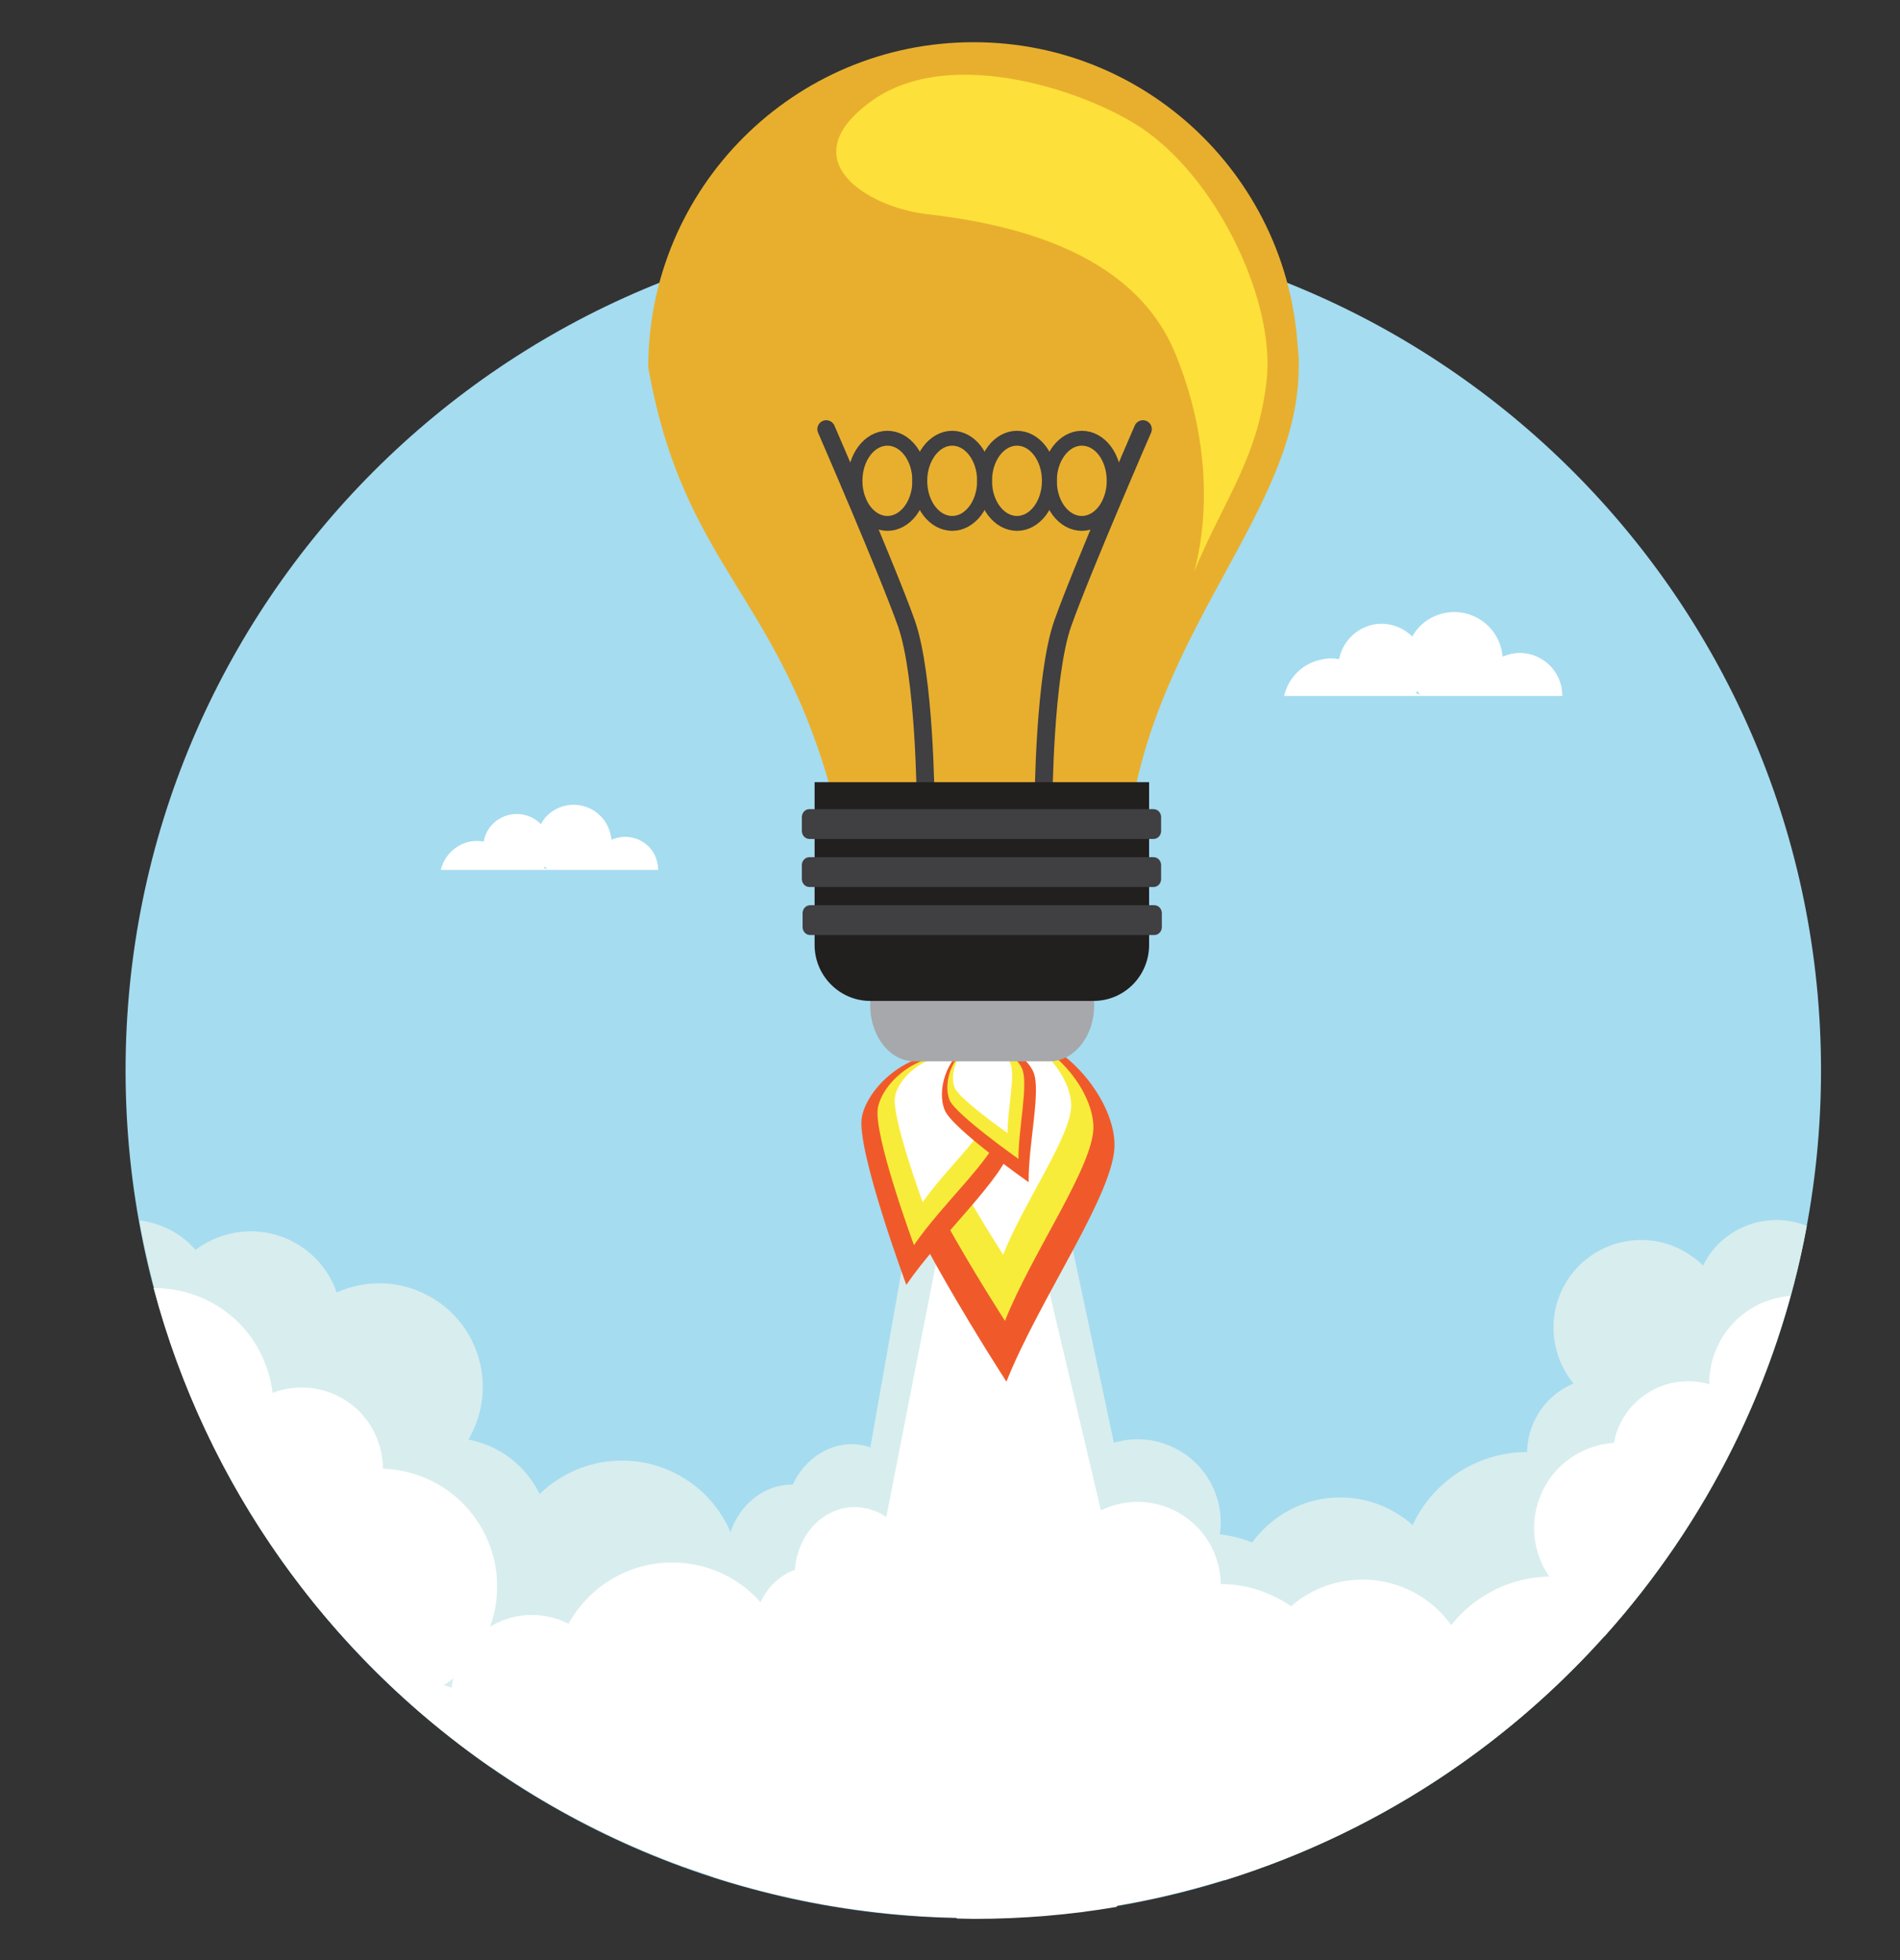 <?xml version="1.0" encoding="UTF-8"?> <!-- Generator: Adobe Illustrator 25.0.1, SVG Export Plug-In . SVG Version: 6.00 Build 0) --> <svg xmlns="http://www.w3.org/2000/svg" xmlns:xlink="http://www.w3.org/1999/xlink" id="Capa_1" x="0px" y="0px" viewBox="0 0 522 538.5" style="enable-background:new 0 0 522 538.5;" xml:space="preserve"><rect x="0" y="0" width="522" height="538.5" fill="#333333" stroke="none"/> <style type="text/css"> ._x005B_Por_x0020_defecto_x005D_{fill:#FFFFFF;stroke:#221F1F;stroke-miterlimit:10;} .Esquinas_x0020_redondeadas_x0020_2_x0020_pt_x002E_{fill:#FFFFFF;stroke:#221F1F;stroke-miterlimit:10;} .Reflejo_x0020_vivo_x0020_X{fill:none;} .Bisel_x0020_suave{fill:url(#SVGID_1_);} .Atardecer{fill:#FFFFFF;} .Pompadour_GS{fill-rule:evenodd;clip-rule:evenodd;fill:#45ACE1;} .st0{fill:#FFFFFF;stroke:#221F1F;stroke-miterlimit:10;} .st1{fill:#A5DCF0;} .st2{fill:#D8EDEE;} .st3{fill:#FFFFFF;} .st4{fill:#F05A2A;} .st5{fill:#F8EC3A;} .st6{fill:#E8AF2E;} .st7{fill:none;stroke:#403F41;stroke-width:4.896;stroke-linecap:round;stroke-miterlimit:10;} .st8{fill:#A6A8AB;} .st9{fill:#221F1F;} .st10{fill:none;stroke:#403F41;stroke-width:4.084;stroke-linecap:round;stroke-miterlimit:10;} .st11{fill:#FDE039;} .st12{fill:#403F41;} </style> <linearGradient id="SVGID_1_" gradientUnits="userSpaceOnUse" x1="-2568.965" y1="-1388.473" x2="-2568.258" y2="-1387.766"> <stop offset="0" style="stop-color:#DDDEE2"></stop> <stop offset="0.178" style="stop-color:#D9DADE"></stop> <stop offset="0.361" style="stop-color:#CDCED2"></stop> <stop offset="0.546" style="stop-color:#B8BBBE"></stop> <stop offset="0.732" style="stop-color:#9BA0A2"></stop> <stop offset="0.918" style="stop-color:#777D7E"></stop> <stop offset="1" style="stop-color:#646B6C"></stop> </linearGradient> <g> <g> <path class="st1" d="M267.4,61.2c-128.6,0-232.9,104.3-232.9,232.9c0,128.6,104.3,232.9,232.9,232.9 c128.6,0,232.9-104.3,232.9-232.9C500.3,165.5,396,61.2,267.4,61.2z"></path> <path class="st2" d="M454.3,433c-0.3-16-11.6-30.2-27.9-33.4c-16-3.2-31.7,5.2-38.3,19.4c-3.8-3.4-8.6-5.9-14-7 c-11.8-2.4-23.4,2.6-30.1,11.8c-1.9-0.8-3.9-1.4-6-1.8c-18.3-3.7-36.1,8.2-39.7,26.5c-3.7,18.3,8.2,36.1,26.5,39.7 c6.3,1.3,12.5,0.7,18.1-1.4c0,0.1-0.1,0.3-0.1,0.4c-1.8,9.2,0.4,18.3,5.5,25.3C390.9,496.7,427.6,468.8,454.3,433z"></path> <path class="st2" d="M110.7,446.7c13.4,7.1,30,2,37.1-11.4c7.1-13.4,2-30-11.4-37.1c-2.5-1.3-5.1-2.2-7.7-2.7 c0.2-0.3,0.4-0.7,0.6-1.1c7.4-13.9,2.1-31.2-11.8-38.5c-8.1-4.3-17.3-4.3-25-0.8c-2-5.8-6.1-10.8-11.9-13.9 c-8.9-4.7-19.4-3.5-26.9,2.2c-1.9-2.2-4.2-4.1-7-5.5c-2.7-1.4-5.6-2.3-8.4-2.6c7.5,41.9,26.2,80,52.9,110.9 c4.3-0.8,8.4-2.7,11.8-5.6C105,443,107.6,445.1,110.7,446.7z M79.7,398.1c0-0.8-0.1-1.6-0.1-2.4c0.4,0.7,0.9,1.4,1.4,2.1 C80.5,397.8,80.1,397.9,79.7,398.1z"></path> <polygon class="st2" points="256.8,297.5 226.5,469.1 320.3,463.4 284.6,295.7 "></polygon> <path class="st2" d="M337.1,452.6c2.7-7.5-0.6-15.6-7.5-19.2c1.9-2.1,3.4-4.6,4.4-7.4c4.3-11.8-1.8-24.9-13.7-29.2 c-11.8-4.3-24.9,1.8-29.2,13.7c-0.5,1.3-0.8,2.7-1.1,4c-1-0.5-2-1-3.1-1.4c-12.6-4.6-26.6,1.9-31.2,14.6 c-3.9,10.8,0.3,22.5,9.4,28.6c-2.8,2.3-5,5.3-6.3,9c-2.9,7.9-0.7,16.5,5,22.1c-0.7,1.2-1.4,2.6-1.9,4 c-4.5,12.3,1.9,25.9,14.2,30.3c12.3,4.5,25.9-1.9,30.3-14.2c1.5-4.2,1.8-8.6,1-12.7c0.1,0,0.2,0.1,0.3,0.1 c11.8,4.3,24.8-1.8,29.1-13.6c2.9-7.9,1.1-16.3-3.9-22.3C334.6,457.3,336.1,455.1,337.1,452.6z"></path> <path class="st2" d="M470,344.2c-0.8,1.1-1.5,2.3-2.1,3.5c-0.8-0.8-1.6-1.5-2.6-2.2c-10.6-8-25.7-5.8-33.7,4.8 c-6.8,9.1-6.2,21.4,0.7,29.8c-3.3,1.4-6.3,3.6-8.6,6.7c-5,6.7-5.4,15.4-1.7,22.3c-1.1,1-2,2-2.9,3.2c-7.8,10.3-5.7,25,4.7,32.8 c5.1,3.8,11.2,5.2,17,4.5c28-31.2,47.7-69.9,55.6-112.8C487.1,333.1,476.3,335.9,470,344.2z"></path> <path class="st2" d="M246.2,426.1c1.2-1.7,2.1-3.6,2.7-5.7c3-10-1.7-20.3-10.6-23c-8-2.4-16.7,2.2-20.5,10.5 c-7.5-0.2-14.7,5.2-17.3,13.6c-2.1,6.8-0.4,13.7,3.6,18.2c-3.6,1.4-6.7,4.6-8,8.9c-2.1,7,1.2,14.2,7.4,16c0.5,0.2,1.1,0.3,1.6,0.3 c0,0,0,0.1,0,0.1c-2.3,7.5,1.3,15.2,7.9,17.3c6.7,2,13.9-2.4,16.2-9.9c0.4-1.4,0.6-2.7,0.7-4.1c0.2,0.1,0.3,0.1,0.5,0.2 c10.6,3.2,22.2-3.9,25.9-15.9C259.6,441.7,255.2,430.4,246.2,426.1z"></path> <path class="st2" d="M216.2,495c2,0.3,4.1,0.5,6.3,0.4c18.7-0.5,33.4-16,32.9-34.7c-0.5-18.7-16-33.4-34.7-32.9 c-6.4,0.2-12.4,2.1-17.4,5.4c0-0.1,0-0.3,0-0.4c-0.5-17.9-15.4-32-33.3-31.5c-11.9,0.3-22.2,7.1-27.6,16.8 c-3.2-1.6-6.8-2.5-10.6-2.4c-11.3,0.3-20.4,9-21.5,20c-3.8-1.4-7.8-2.1-12.1-2c-5.1,0.1-10,1.5-14.3,3.7 c26.7,34.1,62.7,60.6,104.2,75.6c0.4,0,0.8,0,1.3,0C201.5,512.8,211.7,505.4,216.2,495z"></path> <path class="st3" d="M448.1,440.9c-2.3-1.9-4.9-3.5-7.7-4.7c-14.9-6.7-32-2-41.7,10.3c-3-4.2-7.1-7.7-12.1-9.9 c-11-4.9-23.4-2.7-31.9,4.7c-1.7-1.2-3.5-2.2-5.5-3.1c-17-7.7-37-0.1-44.7,17c-7.7,17-0.1,37,17,44.7c5.8,2.6,12.1,3.5,18,2.7 c-0.1,0.1-0.1,0.2-0.2,0.4c-2,4.4-2.9,9.1-2.9,13.6C380.9,502.7,419.5,476.1,448.1,440.9z"></path> <path class="st3" d="M119.3,464.6c0.1-0.1,0.2-0.1,0.3-0.2c15.7-8.5,21.6-28.2,13.1-43.9c-5.7-10.5-16.3-16.6-27.5-17 c0-3.6-0.9-7.2-2.7-10.6c-5.4-10-17.3-14.2-27.6-10.2c-0.5-4-1.7-7.9-3.7-11.7c-5.9-11-17.3-17.2-29-17.1 c14.4,54.1,47.8,100.5,92.6,131.6c-0.7-2.7-1.7-5.4-3.1-7.9C128.9,472.1,124.5,467.7,119.3,464.6z"></path> <polygon class="st3" points="260.5,330 237,450 309.8,446 282.1,328.7 "></polygon> <path class="st3" d="M307.3,511.9c0.1,0,0.2,0.1,0.3,0.1c11.8,4.3,24.8-1.8,29.1-13.6c2.9-7.9,1.1-16.3-3.9-22.3 c1.9-1.7,3.4-3.8,4.3-6.3c2.7-7.5-0.6-15.6-7.5-19.2c1.9-2.1,3.4-4.6,4.4-7.4c4.3-11.8-1.8-24.9-13.7-29.2 c-11.8-4.3-24.9,1.8-29.2,13.7c-0.5,1.3-0.8,2.7-1.1,4c-1-0.5-2-1-3.1-1.4c-12.6-4.6-26.6,1.9-31.2,14.6 c-3.9,10.8,0.3,22.5,9.4,28.6c-2.8,2.3-5,5.3-6.3,9c-2.9,7.9-0.7,16.5,5,22.1c-0.7,1.2-1.4,2.6-1.9,4c-2.3,6.3-1.7,12.9,1,18.5 c1.5,0,3.1,0.1,4.6,0.1c13.4,0,26.5-1.1,39.3-3.3C307.9,519.7,308.1,515.7,307.3,511.9z"></path> <path class="st3" d="M487.8,356.7c-11,2.8-18.3,12.7-18.2,23.6c-3.4-1-7.2-1.1-10.9-0.2c-8.1,2.1-13.9,8.6-15.3,16.3 c-1.4,0.1-2.9,0.3-4.3,0.7c-12.5,3.2-20.1,15.9-16.9,28.5c2.8,11,13,18.2,24,17.6c21-25.1,36.8-54.8,45.7-87.2 C490.5,356.1,489.2,356.4,487.8,356.7z"></path> <path class="st3" d="M251.4,438.1c0.5-2,0.6-4.1,0.5-6.3c-0.8-10.4-8.9-18.3-18.1-17.7c-8.4,0.6-14.8,8.1-15.4,17.2 c-7.1,2.5-11.9,10.2-11.2,18.9c0.5,7.1,4.5,13,10,15.7c-2.9,2.6-4.6,6.7-4.3,11.2c0.5,7.3,6.2,12.8,12.6,12.3 c0.6,0,1.1-0.1,1.7-0.3c0,0,0,0.1,0,0.1c0.6,7.8,6.7,13.8,13.6,13.2c6.9-0.5,12.1-7.3,11.5-15.1c-0.1-1.4-0.4-2.8-0.8-4 c0.2,0,0.4,0,0.5,0c11.1-0.8,19.3-11.6,18.4-24.1C269.5,447.8,261.3,438.9,251.4,438.1z"></path> <path class="st3" d="M236.3,523.4c18.7-0.5,33.4-16,32.9-34.7c-0.5-18.7-16-33.4-34.7-32.9c-6.4,0.2-12.4,2.1-17.4,5.4 c0-0.1,0-0.3,0-0.4c-0.5-17.9-15.4-32-33.3-31.5c-12,0.3-22.2,7.1-27.6,16.8c-3.2-1.6-6.8-2.5-10.6-2.4c-11.3,0.3-20.4,9-21.5,20 c-3.8-1.4-7.8-2.1-12.1-2c-1.9,0-3.7,0.3-5.5,0.6c33.2,31.7,75.7,53.7,123.1,61.4c0.1-0.3,0.3-0.6,0.4-0.9 C232.1,523.3,234.2,523.5,236.3,523.4z"></path> <path class="st3" d="M343.6,496.8c-6.4,0.2-12.4,2.1-17.4,5.4c0-0.1,0-0.3,0-0.4c-0.5-17.9-15.4-32-33.3-31.5 c-11.9,0.3-22.2,7.1-27.6,16.8c-3.2-1.6-6.8-2.5-10.6-2.4c-11.3,0.3-20.4,9-21.5,20c-3.8-1.4-7.8-2.1-12.1-2 c-10.3,0.3-19.4,5.4-25.2,13c22.5,7.2,46.5,11.2,71.4,11.2c35.4,0,69-7.9,99-22.1C360.3,499.6,352.3,496.6,343.6,496.8z"></path> <path class="st3" d="M415.4,179.6c-0.9,0.2-1.8,0.5-2.6,0.8c0-0.5-0.1-1-0.2-1.5c-1.4-7.2-8.4-11.9-15.6-10.5 c-4,0.8-7.2,3.2-9,6.5c-2.7-2.7-6.7-4.1-10.7-3.3c-4.9,1-8.5,4.9-9.4,9.5c-1.5-0.3-3.1-0.3-4.8,0.1c-5.3,1-9.2,5.1-10.3,10h76.4 c0-0.8-0.1-1.6-0.2-2.4C427.7,182.5,421.6,178.4,415.4,179.6z M389,190.4c0.1-0.2,0.2-0.3,0.4-0.5c0.2,0.3,0.5,0.6,0.8,0.9 C389.7,190.7,389.3,190.5,389,190.4z"></path> <path class="st3" d="M170,230.1c-0.7,0.1-1.4,0.4-2,0.6c0-0.4-0.1-0.8-0.2-1.2c-1.1-5.6-6.5-9.3-12.2-8.2c-3.1,0.6-5.6,2.5-7,5.1 c-2.1-2.1-5.2-3.2-8.4-2.6c-3.9,0.8-6.7,3.8-7.3,7.4c-1.2-0.2-2.5-0.2-3.7,0c-4.1,0.8-7.2,4-8.1,7.8h59.7c0-0.6,0-1.2-0.2-1.9 C179.7,232.3,174.9,229.1,170,230.1z M149.4,238.5c0.1-0.1,0.2-0.3,0.3-0.4c0.2,0.2,0.4,0.5,0.6,0.7 C150,238.7,149.7,238.6,149.4,238.5z"></path> </g> <g> <g> <path class="st4" d="M276.5,379.6c9.2-23.1,30.1-52.3,29.7-65.4c-0.3-13.1-15.5-31.4-32.2-30.9c-16.7,0.4-30.9,19.2-30.6,32.5 C243.8,329.1,276.5,379.6,276.5,379.6z"></path> <path class="st5" d="M276.1,362.9c7.5-18.9,24.6-42.8,24.3-53.5c-0.3-10.7-12.7-25.6-26.3-25.3c-13.6,0.3-25.3,15.7-25,26.6 C249.4,321.6,276.1,362.9,276.1,362.9z"></path> <path class="st3" d="M275.6,344.7c5.8-14.6,18.9-32.9,18.7-41.2c-0.2-8.3-9.8-19.8-20.3-19.5c-10.5,0.3-19.5,12.1-19.2,20.5 C255,312.9,275.6,344.7,275.6,344.7z"></path> </g> <g> <path class="st4" d="M249,353c9.4-13.7,27.1-29.6,28.8-38.1c1.7-8.6-5.5-22.6-16.4-24.8c-10.9-2.2-22.8,8-24.6,16.7 C235.1,315.5,249,353,249,353z"></path> <path class="st5" d="M251.1,342.1c7.6-11.2,22.2-24.2,23.6-31.2c1.4-7-4.5-18.5-13.4-20.2c-8.9-1.8-18.7,6.5-20.1,13.6 C239.8,311.5,251.1,342.1,251.1,342.1z"></path> <path class="st3" d="M253.5,330.3c5.9-8.6,17.1-18.6,18.2-24c1.1-5.4-3.5-14.2-10.3-15.6c-6.8-1.4-14.4,5-15.5,10.5 C244.8,306.6,253.5,330.3,253.5,330.3z"></path> </g> <g> <path class="st4" d="M282.6,324.8c-0.1-10.5,3.5-25.3,1.3-30.3c-2.2-5.1-11-9.8-17.5-7c-6.5,2.8-9.1,12.4-6.8,17.6 C261.8,310.2,282.6,324.8,282.6,324.8z"></path> <path class="st5" d="M279.8,318.4c0-8.6,2.8-20.6,1-24.8c-1.8-4.2-9-8-14.3-5.7c-5.3,2.3-7.4,10.1-5.6,14.4 C262.8,306.4,279.8,318.4,279.8,318.4z"></path> <path class="st3" d="M276.8,311.3c0-6.6,2.2-15.9,0.8-19.1c-1.4-3.2-7-6.2-11-4.4c-4.1,1.8-5.7,7.8-4.3,11.1 C263.7,302.1,276.8,311.3,276.8,311.3z"></path> </g> <g> <path class="st6" d="M356.7,100.9c-46.5,61.6-63.6,8.4-89.3,8.6c-13.5,0.1-23.2,55.5-89.3-8.6c0-49.3,40-89.3,89.3-89.3 C316.7,11.5,356.7,51.5,356.7,100.9z"></path> <path class="st6" d="M178.1,100.9c9.8,55.7,36.7,62.6,51.4,120.8c31.9,21.2,29.4,16.3,80.8,4.2c7.3-53.6,46.5-86,46.5-125 C359.2,42.5,185.4,54,178.1,100.9z"></path> <g> <path class="st7" d="M227,117.9c0,0,16.9,38.9,22,53.3c5.1,14.4,5.3,48.9,5.3,48.9"></path> <path class="st7" d="M314,117.9c0,0-16.9,38.9-22,53.3c-5.1,14.4-5.3,48.9-5.3,48.9"></path> </g> <path class="st8" d="M239.1,248.7v27.6c0,8.5,5.5,15.4,12.3,15.3h36.9c6.8,0,12.3-6.9,12.3-15.3l0-27.6L239.1,248.7z"></path> <path class="st9" d="M223.8,214.9v44.7c0,8.5,6.9,15.4,15.3,15.4h61.3c8.5,0,15.3-6.9,15.3-15.4v-44.7H223.8z"></path> <g> <path class="st10" d="M252.7,132.1c0,6.5-4,11.7-8.9,11.7c-4.9,0-8.9-5.2-8.9-11.7c0-6.5,4-11.7,8.9-11.7 C248.7,120.4,252.7,125.6,252.7,132.1z"></path> <path class="st10" d="M270.5,132.1c0,6.5-4,11.7-8.9,11.7c-4.9,0-8.9-5.2-8.9-11.7c0-6.4,4-11.7,8.9-11.7 C266.5,120.4,270.5,125.6,270.5,132.1z"></path> <path class="st10" d="M288.3,132.1c0,6.5-4,11.7-8.9,11.7c-4.9,0-8.9-5.2-8.9-11.7c0-6.5,4-11.7,8.9-11.7 C284.3,120.4,288.3,125.6,288.3,132.1z"></path> <path class="st10" d="M306.1,132.1c0,6.5-4,11.7-8.9,11.7c-4.9,0-8.9-5.2-8.9-11.7c0-6.4,4-11.7,8.9-11.7 C302.2,120.4,306.1,125.6,306.1,132.1z"></path> </g> <path class="st11" d="M239.1,28c22-16.3,61.4-2.4,76,8.2c20.3,14.7,35.2,47.2,32.9,68.2c-2.3,21-11.2,32.1-19.5,51.6 c-2.9,7,10-21.2-5.7-59.1c-11.8-28.3-45.8-35.5-68.4-38.1C238.5,56.9,217.2,44.1,239.1,28z"></path> <path class="st12" d="M319,228.3c0,1.2-0.9,2.2-2.1,2.2h-94.5c-1.2,0-2.1-1-2.1-2.2v-3.8c0-1.2,0.9-2.2,2.1-2.2h94.5 c1.2,0,2.1,1,2.1,2.2L319,228.3z"></path> <path class="st12" d="M319,241.5c0,1.2-0.9,2.2-2.1,2.2h-94.5c-1.2,0-2.1-1-2.1-2.2v-3.8c0-1.2,0.9-2.2,2.1-2.2l94.5,0 c1.2,0,2.1,1,2.1,2.2L319,241.5z"></path> <path class="st12" d="M319.2,254.7c0,1.2-0.9,2.2-2.1,2.2h-94.5c-1.2,0-2.1-1-2.1-2.2v-3.8c0-1.2,0.9-2.2,2.1-2.2l94.5,0 c1.2,0,2.1,1,2.1,2.2L319.2,254.7z"></path> </g> </g> </g> </svg> 